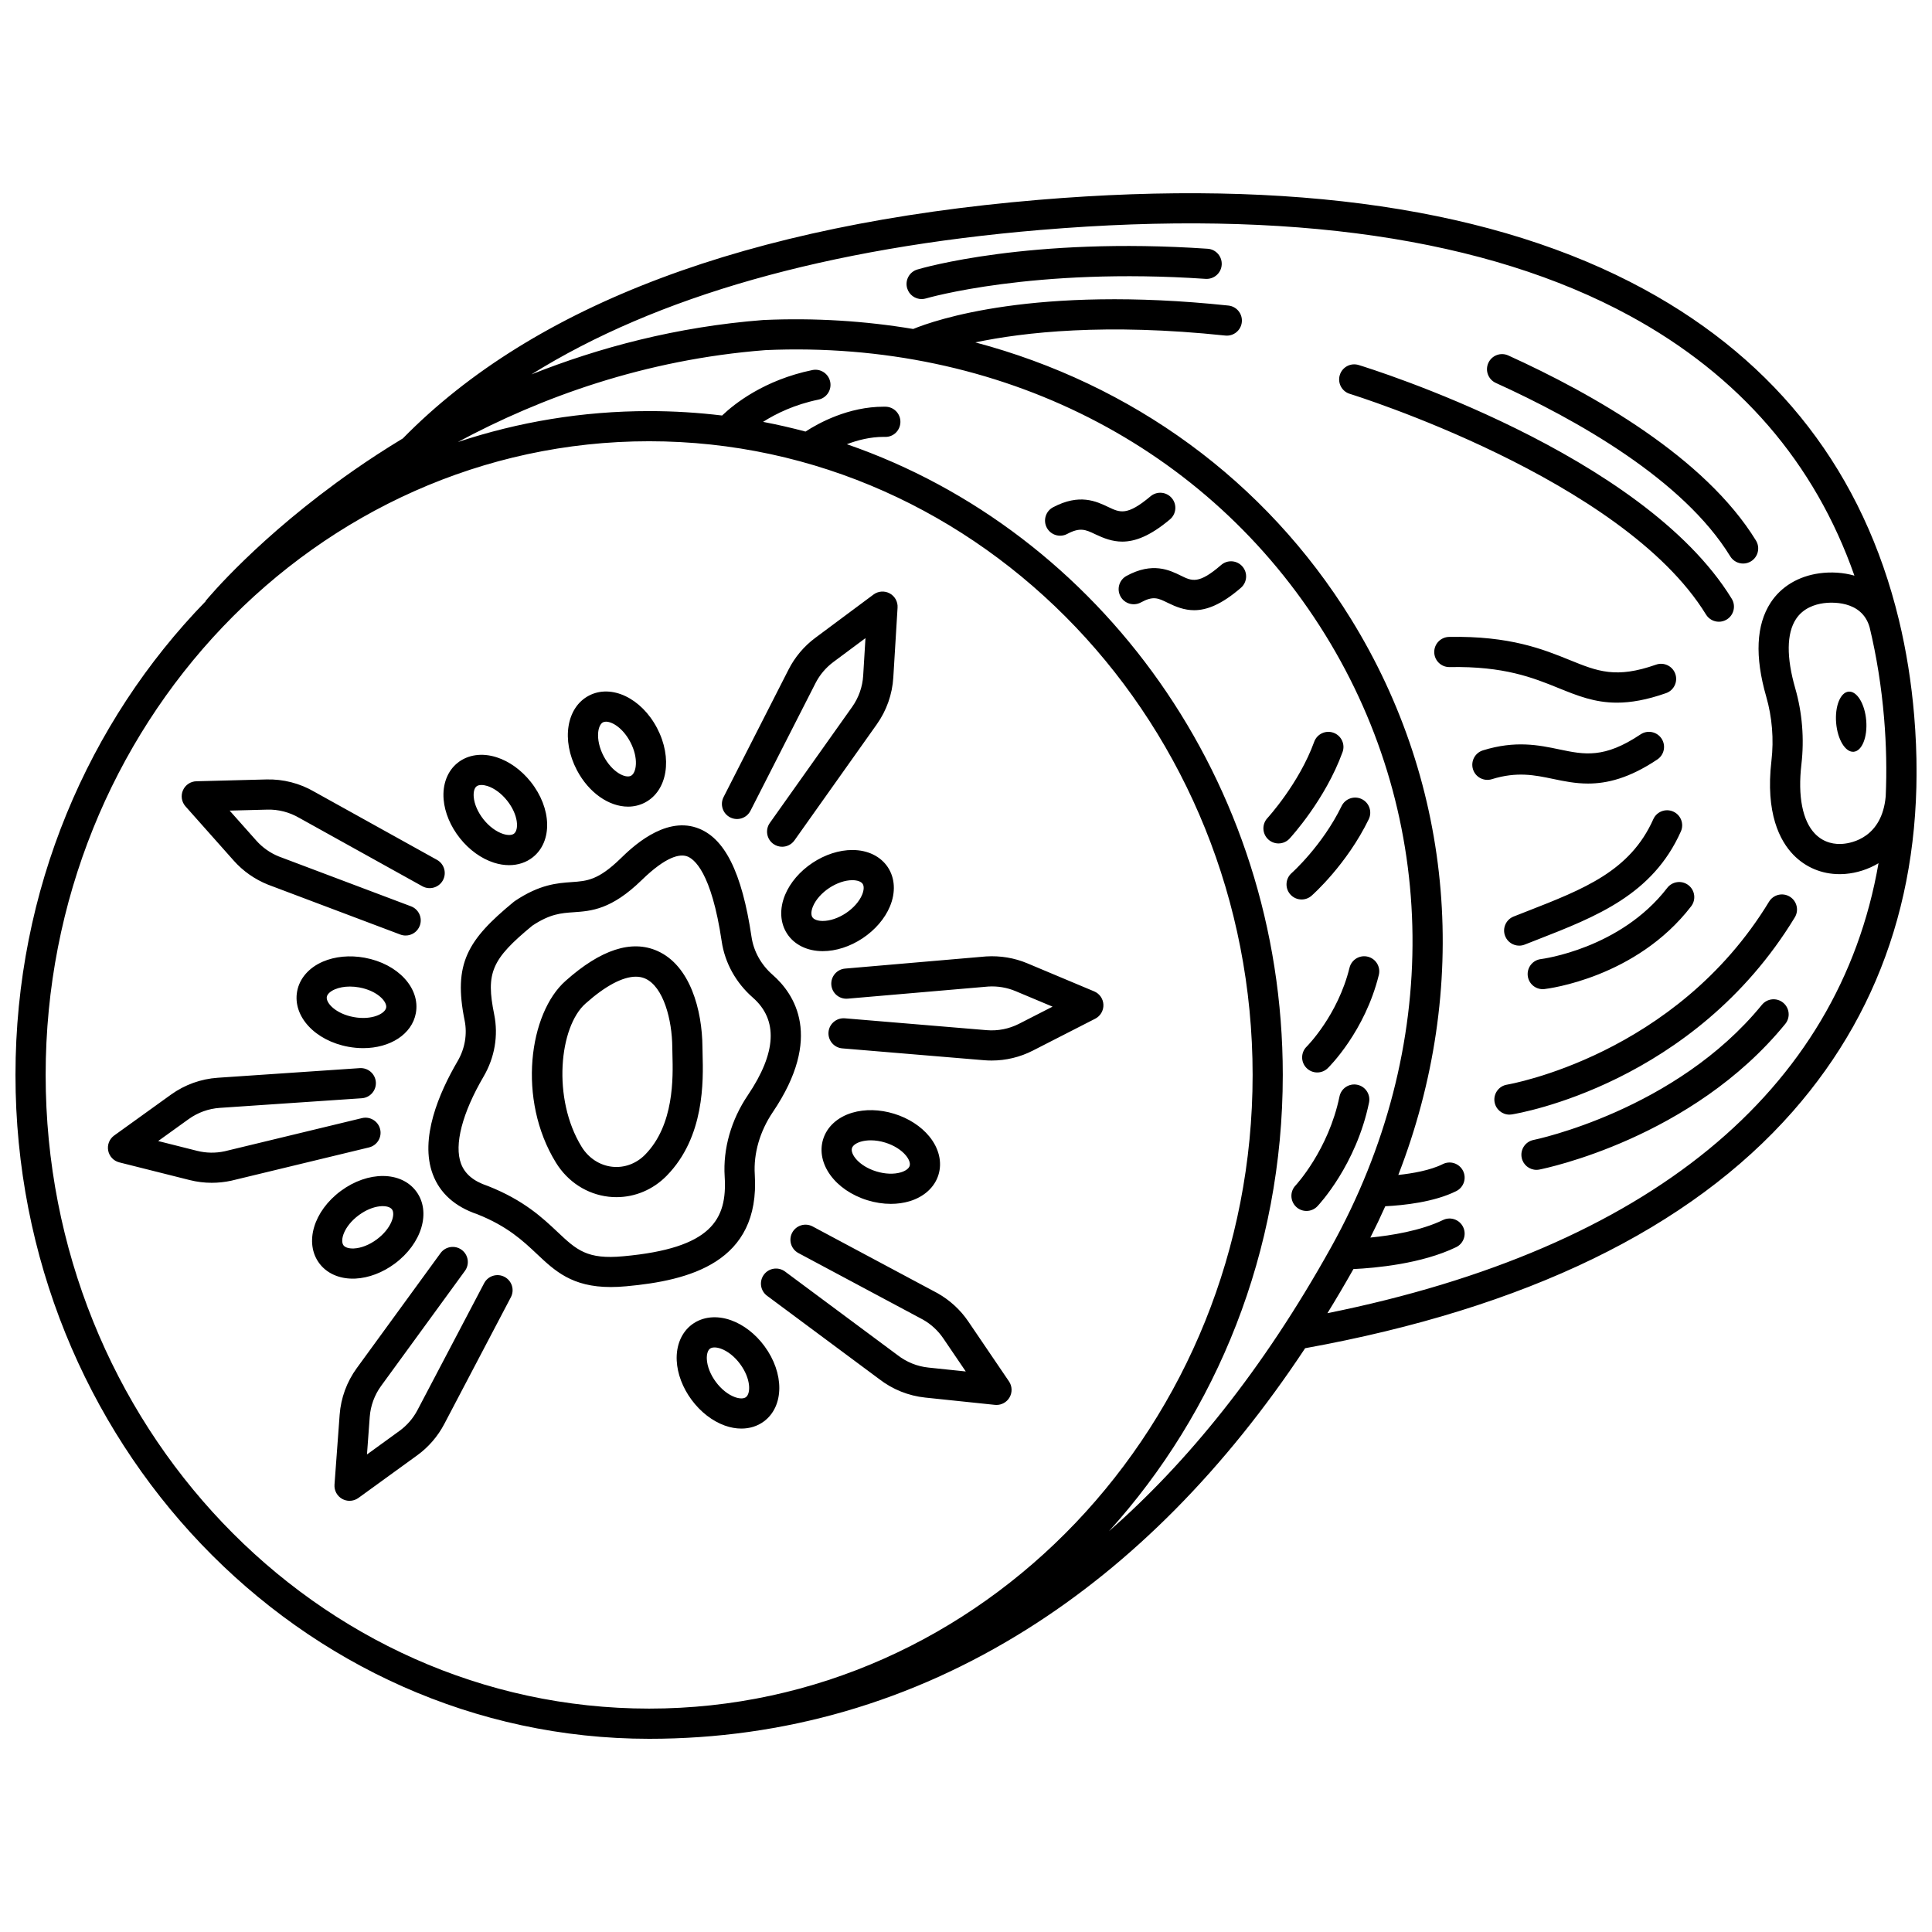 <?xml version="1.0" encoding="UTF-8"?>
<!-- Uploaded to: ICON Repo, www.iconrepo.com, Generator: ICON Repo Mixer Tools -->
<svg width="800px" height="800px" version="1.1" viewBox="144 144 512 512" xmlns="http://www.w3.org/2000/svg">
 <defs>
  <clipPath id="a">
   <path d="m148.09 195h503.81v410h-503.81z"/>
  </clipPath>
 </defs>
 <g clip-path="url(#a)">
  <path d="m316.03 604.8c35.781 0 69.484-9.777 100.17-29.059 27.777-17.457 52.484-42.438 73.676-74.449 58.449-10.586 101.94-31.695 129.25-62.77 24.812-28.23 35.629-63.523 32.152-104.9-0.734-8.727-2.09-17.238-4.035-25.297-9.383-38.898-32.105-68.395-67.535-87.672-39.27-21.371-93.262-29.336-160.49-23.688-77 6.473-133.67 27.746-168.46 63.223-4.762 2.875-9.133 5.742-13.074 8.492-25.059 17.492-38.66 33.926-39.227 34.617l0.051 0.043c-31.086 31.945-50.406 76.414-50.406 125.53 0 97.008 75.332 175.93 167.93 175.93zm323.45-294.52c1.836 7.637 3.125 15.711 3.82 24.004 0.598 7.109 0.734 14.023 0.434 20.738-0.965 10.879-8.895 12.398-11.316 12.602-2.043 0.176-4.984-0.152-7.422-2.668-3.312-3.418-4.59-9.957-3.602-18.406 0.785-6.731 0.223-13.695-1.637-20.145-2.359-8.188-2.297-14.527 0.184-18.328 1.91-2.93 5.035-3.91 7.32-4.223 1.68-0.23 10.16-0.984 12.219 6.426zm-219.6-105.35c65.641-5.516 118.12 2.133 156 22.742 29.082 15.824 49.062 38.957 59.562 68.879-2.996-0.852-6.207-1.035-9.254-0.621-5.57 0.754-10.168 3.516-12.949 7.777-3.84 5.891-4.234 14.27-1.168 24.91 1.566 5.438 2.047 11.312 1.379 17-1.629 13.945 2.254 21.234 5.797 24.898 3.242 3.348 7.547 5.144 12.254 5.144 0.523 0 1.051-0.023 1.586-0.066 2.852-0.238 5.922-1.145 8.742-2.832-10.5 60.488-60.996 102.09-146.05 119.25 2.344-3.809 4.641-7.707 6.894-11.695 5.801-0.273 18.066-1.375 27.215-5.801 1.988-0.961 2.82-3.352 1.855-5.34-0.961-1.988-3.352-2.82-5.34-1.855-5.883 2.848-13.703 4.098-19.246 4.648 1.395-2.75 2.715-5.519 3.957-8.301 4.879-0.242 12.977-1.094 18.82-4.016 1.977-0.988 2.773-3.391 1.789-5.363-0.988-1.977-3.394-2.777-5.363-1.789-3.344 1.672-8.117 2.484-11.793 2.875 19.145-49.348 14.922-102.92-12.57-147.38-22.719-36.746-58.062-62.246-99.523-73.258 12.836-2.703 34.602-5.152 66.227-1.812 2.195 0.234 4.164-1.359 4.394-3.555 0.23-2.195-1.359-4.164-3.555-4.394-51.312-5.426-77.863 3.879-83.531 6.207-12.801-2.141-26.062-2.977-39.633-2.379-0.043 0.004-0.09 0.004-0.133 0.008-22.996 1.781-43.617 7.336-61.41 14.406 33.145-20.684 78.371-33.531 135.04-38.293zm-73.078 31.859c62.047-2.746 117.5 25.457 148.39 75.41 30.281 48.969 30.879 109.62 1.605 162.26-18.297 32.898-38.379 57.332-58.918 75.336 28.543-31.547 46.074-74.129 46.074-120.93 0-77.84-48.508-144.02-115.52-167.14 2.809-1.074 6.184-1.949 9.773-1.949 0.117 0 0.23 0 0.352 0.004 2.219 0.078 4.027-1.727 4.062-3.934s-1.727-4.027-3.934-4.062c-0.16-0.004-0.32-0.004-0.48-0.004-9.398 0-17.285 4.344-20.734 6.59-3.703-0.988-7.453-1.848-11.25-2.57 3.473-2.211 8.363-4.59 14.684-5.898 2.164-0.445 3.551-2.562 3.106-4.727-0.449-2.164-2.562-3.555-4.727-3.106-12.715 2.629-20.613 8.891-23.922 12.047-6.348-0.766-12.797-1.172-19.34-1.172-17.66 0-34.691 2.879-50.691 8.199 21.996-11.812 49.441-21.859 81.465-24.352zm-30.773 24.148c88.188 0 159.93 75.332 159.93 167.93 0 92.598-71.746 167.93-159.93 167.93s-159.93-75.332-159.93-167.93c-0.004-92.602 71.742-167.93 159.93-167.93zm314.57 74.656c-0.371-4.402 1.113-8.117 3.316-8.305 2.199-0.184 4.285 3.234 4.652 7.633 0.371 4.402-1.113 8.117-3.316 8.305-2.199 0.188-4.281-3.231-4.652-7.633zm-209.19-51.758c-1.031-1.953-0.285-4.371 1.664-5.402 6.996-3.699 11.422-1.598 14.648-0.062 3.106 1.48 4.981 2.371 11.188-2.848 1.688-1.422 4.211-1.203 5.633 0.484s1.203 4.211-0.484 5.633c-5.266 4.434-9.258 5.894-12.645 5.894-2.637 0-4.906-0.887-7.129-1.941-2.594-1.238-4.023-1.918-7.473-0.09-1.953 1.031-4.371 0.281-5.402-1.668zm35.547 12.723c2.945 1.445 4.723 2.312 10.664-2.832 1.668-1.445 4.195-1.266 5.641 0.406 1.445 1.668 1.266 4.191-0.406 5.641-5.156 4.465-9.07 5.938-12.395 5.938-2.598 0-4.836-0.898-7.023-1.973-2.539-1.246-3.816-1.871-7.074-0.094-1.941 1.059-4.367 0.34-5.422-1.598-1.055-1.938-0.34-4.367 1.598-5.422 6.891-3.758 11.422-1.535 14.418-0.066zm42.582 61.059c0.965-1.984 3.356-2.812 5.344-1.848 1.984 0.965 2.812 3.359 1.848 5.344-5.82 11.977-14.77 19.93-15.148 20.262-0.758 0.668-1.703 0.996-2.641 0.996-1.109 0-2.215-0.457-3.004-1.355-1.457-1.656-1.297-4.18 0.355-5.641 0.086-0.07 8.152-7.277 13.246-17.758zm6.938 39.914c2.144 0.527 3.457 2.691 2.93 4.836-3.676 14.953-13.129 24.316-13.531 24.711-0.777 0.758-1.785 1.137-2.793 1.137-1.039 0-2.074-0.402-2.859-1.203-1.543-1.578-1.516-4.102 0.059-5.648 0.129-0.129 8.258-8.285 11.355-20.902 0.531-2.148 2.695-3.457 4.84-2.93zm0.332 38.668c-3.406 16.516-13.258 27.031-13.676 27.469-0.785 0.828-1.84 1.246-2.898 1.246-0.988 0-1.98-0.363-2.754-1.102-1.598-1.52-1.664-4.047-0.148-5.644 0.129-0.141 8.727-9.426 11.648-23.586 0.445-2.164 2.559-3.555 4.723-3.106 2.16 0.445 3.551 2.559 3.106 4.723zm-26.707-69.746c-1.621-1.5-1.719-4.027-0.219-5.648 0.082-0.09 8.391-9.172 12.395-20.223 0.754-2.078 3.047-3.148 5.121-2.394 2.074 0.754 3.148 3.047 2.394 5.121-4.574 12.609-13.66 22.512-14.043 22.93-0.789 0.852-1.859 1.281-2.938 1.281-0.969-0.004-1.941-0.355-2.711-1.066zm-95.688-146.05c-0.633-2.113 0.566-4.34 2.68-4.977 1.191-0.359 29.734-8.723 76.953-5.504 2.203 0.148 3.867 2.059 3.719 4.262s-2.047 3.852-4.262 3.719c-45.629-3.113-73.836 5.102-74.117 5.188-0.379 0.113-0.766 0.168-1.145 0.168-1.719 0-3.309-1.121-3.828-2.856zm114.65 22.984c0.645-2.113 2.875-3.301 4.992-2.656 3.059 0.934 75.195 23.332 98.875 61.945 1.152 1.883 0.562 4.344-1.32 5.5-0.652 0.398-1.375 0.59-2.086 0.59-1.344 0-2.656-0.68-3.414-1.91-22.094-36.027-93.672-58.258-94.395-58.48-2.106-0.641-3.297-2.875-2.652-4.988zm39.363-3.199c0.914-2.012 3.281-2.902 5.293-1.984 22.484 10.211 52.125 27.012 65.637 49.051 1.152 1.883 0.562 4.344-1.32 5.5-0.652 0.398-1.375 0.59-2.086 0.59-1.344 0-2.656-0.68-3.414-1.91-12.449-20.316-40.656-36.203-62.125-45.953-2.008-0.914-2.898-3.285-1.984-5.293zm74.387 142.77c1.145-1.887 3.606-2.488 5.492-1.34 1.887 1.148 2.488 3.606 1.34 5.492-26.781 44.066-73.039 51.914-74.992 52.227-0.215 0.035-0.426 0.051-0.637 0.051-1.93 0-3.629-1.402-3.945-3.367-0.348-2.18 1.137-4.227 3.316-4.578 0.562-0.094 44.656-7.723 69.426-48.484zm4.309 32.387c-24.723 30.309-63.52 38.273-65.16 38.598-0.262 0.051-0.523 0.078-0.781 0.078-1.871 0-3.543-1.32-3.918-3.223-0.43-2.168 0.98-4.269 3.144-4.699 0.375-0.074 37.652-7.781 60.516-35.809 1.395-1.711 3.918-1.965 5.625-0.57 1.711 1.395 1.969 3.914 0.574 5.625zm-27.676-50.992c-7.465 16.723-22.328 22.527-38.066 28.676-1.094 0.43-2.199 0.859-3.312 1.297-0.48 0.191-0.98 0.281-1.465 0.281-1.594 0-3.102-0.961-3.719-2.531-0.812-2.055 0.199-4.375 2.254-5.188 1.121-0.441 2.234-0.879 3.336-1.309 15.391-6.008 27.543-10.754 33.672-24.484 0.898-2.016 3.266-2.918 5.281-2.019 2.016 0.895 2.922 3.258 2.019 5.277zm2 14.223c1.75 1.348 2.074 3.856 0.73 5.606-14.582 18.938-37.891 21.816-38.875 21.93-0.156 0.02-0.309 0.027-0.461 0.027-2.004 0-3.734-1.504-3.969-3.543-0.25-2.191 1.316-4.172 3.508-4.43 0.246-0.031 21-2.684 33.461-18.867 1.344-1.742 3.856-2.07 5.606-0.723zm-34.414-52.23c-6.746-2.734-14.391-5.836-28.871-5.562h-0.074c-2.176 0-3.957-1.742-3.996-3.922-0.043-2.207 1.715-4.031 3.922-4.074 16.141-0.309 24.941 3.273 32.023 6.144 7.356 2.984 12.215 4.949 22.836 1.207 2.082-0.734 4.367 0.359 5.102 2.441 0.734 2.082-0.359 4.367-2.441 5.102-5.156 1.816-9.359 2.527-13.035 2.527-5.934 0-10.488-1.848-15.465-3.863zm-17.672 24.148c-2.109 0.652-4.352-0.527-5.004-2.637s0.527-4.348 2.637-5.004c8.641-2.676 14.805-1.391 20.246-0.254 6.637 1.387 11.883 2.481 21.531-3.981 1.832-1.23 4.316-0.738 5.547 1.098 1.227 1.836 0.738 4.316-1.098 5.547-7.449 4.988-13.328 6.387-18.375 6.387-3.383 0-6.387-0.625-9.242-1.223-4.926-1.027-9.574-2-16.242 0.066zm-248.02 101.63c3.137 5.086 8.234 8.375 13.98 9.02 0.688 0.078 1.375 0.113 2.059 0.113 4.941 0 9.695-2 13.281-5.652 10.121-10.297 9.727-25.176 9.535-32.324-0.02-0.668-0.035-1.262-0.035-1.77-0.066-9.793-3.234-21.633-11.941-25.5-6.828-3.039-15.004-0.379-24.293 7.894-9.703 8.523-12.945 31.426-2.586 48.219zm7.871-42.207c0.008-0.008 0.02-0.016 0.027-0.023 5.203-4.637 9.801-7.062 13.273-7.062 0.898 0 1.723 0.164 2.465 0.492 4.871 2.164 7.144 10.973 7.191 18.242 0.004 0.555 0.02 1.203 0.039 1.93 0.16 6.047 0.496 18.629-7.246 26.508-2.352 2.391-5.535 3.555-8.742 3.195-3.289-0.371-6.231-2.293-8.07-5.273-7.863-12.738-5.953-31.863 1.062-38.008zm-3.723-32.152c-3.762 0.262-8.445 0.582-15.031 5.008-0.105 0.07-0.211 0.148-0.309 0.23-12.262 10.09-16.07 16.352-13.016 31.426 0.738 3.644 0.078 7.484-1.867 10.805-4.953 8.465-10.109 20.535-6.566 29.969 1.883 5.012 5.859 8.574 11.82 10.594 7.981 3.176 12.105 7.066 15.746 10.496 4.777 4.504 9.32 8.789 19.609 8.785 1.273 0 2.641-0.066 4.102-0.203 16.625-1.516 35.52-6.25 34.051-29.613-0.352-5.586 1.344-11.457 4.773-16.531 13.438-19.887 5.738-31.34-0.047-36.398-3.039-2.656-5.019-6.215-5.582-10.016-2.559-17.266-7.191-26.473-14.582-28.969-8.707-2.945-17.297 5.41-20.117 8.156-5.938 5.773-8.895 5.981-12.984 6.262zm30.543-6.844c1.863 0.629 6.496 4.09 9.23 22.566 0.84 5.68 3.766 10.961 8.23 14.867 6.754 5.902 6.309 14.613-1.316 25.902-4.414 6.531-6.59 14.172-6.129 21.512 0.723 11.48-3.512 19.023-26.812 21.148-9.68 0.926-12.449-1.691-17.488-6.438-3.973-3.746-8.918-8.402-18.383-12.152-0.066-0.027-0.137-0.051-0.203-0.074-3.676-1.23-5.957-3.144-6.977-5.859-1.875-4.988 0.309-13.414 5.984-23.117 2.938-5.023 3.934-10.859 2.801-16.434-2.238-11.039-0.73-14.598 10.105-23.531 4.719-3.133 7.613-3.332 10.965-3.562 4.676-0.324 9.977-0.688 18.012-8.508 6.531-6.363 10.117-6.953 11.98-6.32zm-46.645 116.86-17.66 33.621c-1.707 3.254-4.184 6.117-7.16 8.273l-15.582 11.297c-0.695 0.504-1.52 0.762-2.348 0.762-0.668 0-1.34-0.168-1.945-0.504-1.359-0.758-2.156-2.234-2.043-3.785l1.363-18.508c0.328-4.469 1.898-8.742 4.535-12.363l22.203-30.484c1.301-1.785 3.801-2.18 5.586-0.879 1.785 1.301 2.18 3.801 0.879 5.586l-22.207 30.48c-1.758 2.414-2.805 5.266-3.023 8.242l-0.73 9.93 8.613-6.246c1.984-1.438 3.637-3.348 4.773-5.519l17.664-33.621c1.027-1.957 3.445-2.707 5.398-1.68 1.961 1.027 2.711 3.445 1.684 5.398zm-37.59-39.703-36.473 8.812c-1.723 0.375-3.469 0.562-5.203 0.562-1.973 0-3.934-0.242-5.832-0.719l-18.664-4.691c-1.508-0.379-2.66-1.598-2.953-3.129-0.293-1.527 0.328-3.086 1.594-3.996l15.062-10.84c3.637-2.617 7.922-4.16 12.391-4.461l37.625-2.551c2.215-0.133 4.109 1.516 4.262 3.719 0.148 2.203-1.516 4.109-3.719 4.262l-37.625 2.551c-2.977 0.199-5.836 1.23-8.262 2.977l-8.078 5.812 10.32 2.598c2.379 0.598 4.898 0.641 7.297 0.117l36.383-8.789c2.144-0.527 4.309 0.801 4.824 2.945 0.52 2.141-0.805 4.301-2.949 4.82zm-48.633-90.383c-1.035-1.164-1.301-2.82-0.68-4.246 0.617-1.426 2.008-2.367 3.566-2.406l18.551-0.48c4.469-0.117 8.887 1.02 12.75 3.285l32.457 18.023c1.93 1.07 2.625 3.508 1.555 5.438-1.074 1.93-3.508 2.625-5.438 1.555l-32.535-18.07c-2.656-1.555-5.598-2.324-8.582-2.234l-9.949 0.258 7.07 7.953c1.629 1.832 3.691 3.285 5.965 4.203l35.023 13.207c2.066 0.777 3.109 3.086 2.328 5.152-0.605 1.602-2.125 2.59-3.742 2.59-0.469 0-0.945-0.082-1.41-0.258l-35.109-13.242c-3.496-1.41-6.59-3.59-9.031-6.34zm142.59-2.457 17.238-33.828c1.664-3.273 4.106-6.168 7.059-8.363l15.438-11.488c1.25-0.93 2.922-1.047 4.289-0.309 1.367 0.738 2.184 2.207 2.09 3.758l-1.129 18.523c-0.27 4.473-1.785 8.766-4.379 12.422l-21.82 30.758c-0.781 1.098-2.012 1.684-3.266 1.684-0.801 0-1.605-0.238-2.309-0.738-1.801-1.277-2.227-3.773-0.949-5.574l21.82-30.758c1.727-2.438 2.738-5.301 2.918-8.281l0.605-9.934-8.535 6.352c-1.965 1.465-3.594 3.391-4.703 5.574l-17.238 33.828c-1.004 1.969-3.41 2.75-5.379 1.746-1.973-0.996-2.754-3.406-1.75-5.371zm32.203 45.449 37.383-3.223c3.769-0.234 7.496 0.395 10.883 1.812l17.746 7.449c1.434 0.602 2.391 1.98 2.449 3.535s-0.789 3-2.176 3.711l-16.523 8.449c-3.394 1.734-7.133 2.633-10.918 2.633-0.668 0-1.336-0.027-2.004-0.082l-37.578-3.141c-2.199-0.184-3.836-2.117-3.652-4.316 0.184-2.199 2.137-3.824 4.316-3.652l37.582 3.141c2.981 0.25 5.957-0.34 8.613-1.699l8.863-4.531-9.812-4.117c-2.262-0.949-4.75-1.363-7.195-1.215l-37.293 3.215c-2.211 0.188-4.137-1.441-4.328-3.641-0.184-2.199 1.445-4.137 3.644-4.328zm43.434 109.39c0.875 1.285 0.922 2.965 0.125 4.301-0.727 1.215-2.035 1.945-3.43 1.945-0.141 0-0.277-0.008-0.418-0.02l-18.457-1.93c-4.453-0.465-8.68-2.164-12.219-4.91l-29.719-22.078c-1.773-1.316-2.141-3.82-0.824-5.594s3.82-2.141 5.594-0.824l29.789 22.129c2.426 1.883 5.242 3.016 8.215 3.324l9.898 1.035-5.977-8.801c-1.379-2.027-3.234-3.738-5.367-4.941l-33.012-17.641c-1.945-1.043-2.684-3.465-1.641-5.41 1.043-1.945 3.461-2.68 5.41-1.641l33.094 17.684c3.281 1.852 6.066 4.418 8.133 7.457zm-73.613-16.184c-3.801-1.371-7.582-0.977-10.367 1.086-2.785 2.062-4.269 5.559-4.07 9.598 0.172 3.5 1.57 7.191 3.941 10.395 2.371 3.203 5.488 5.621 8.785 6.809 1.492 0.539 2.981 0.805 4.406 0.805 2.211 0 4.269-0.637 5.961-1.891 5.406-4 5.465-12.781 0.133-19.992-2.371-3.203-5.492-5.621-8.789-6.809zm3.898 20.371c-0.594 0.438-1.676 0.434-2.902-0.008-1.801-0.648-3.648-2.121-5.07-4.043-1.422-1.918-2.289-4.117-2.383-6.027-0.062-1.301 0.25-2.34 0.84-2.777 0.293-0.219 0.707-0.324 1.203-0.324 0.5 0 1.082 0.113 1.699 0.332 1.801 0.648 3.648 2.121 5.066 4.043 2.91 3.926 2.859 7.836 1.547 8.805zm-103.48-31.426c3.5-0.172 7.191-1.57 10.395-3.941 7.211-5.336 9.723-13.75 5.727-19.156-4-5.406-12.781-5.465-19.992-0.133-7.211 5.336-9.723 13.75-5.723 19.156 1.938 2.621 5.148 4.09 8.887 4.09 0.23 0.004 0.465-0.004 0.707-0.016zm0.879-16.797c3.922-2.902 7.836-2.852 8.809-1.543 0.969 1.309-0.125 5.066-4.051 7.973-1.922 1.422-4.117 2.289-6.027 2.383-1.309 0.059-2.34-0.25-2.777-0.84-0.973-1.312 0.125-5.07 4.047-7.973zm1.559-68.238c-3.918-0.715-7.852-0.348-11.066 1.039-3.715 1.602-6.199 4.473-6.824 7.883-1.211 6.617 4.754 13.062 13.574 14.68 1.34 0.246 2.652 0.363 3.93 0.363 7.125 0 12.934-3.672 13.961-9.285 1.211-6.617-4.754-13.066-13.574-14.68zm5.707 13.238c-0.293 1.602-3.785 3.371-8.586 2.496-4.801-0.879-7.438-3.769-7.144-5.371 0.133-0.723 0.926-1.461 2.125-1.977 1.137-0.492 2.527-0.742 4.004-0.742 0.805 0 1.633 0.074 2.461 0.227 4.797 0.875 7.434 3.762 7.141 5.367zm19.535-44.918c2.481 3.117 5.684 5.426 9.02 6.496 1.367 0.438 2.723 0.656 4.023 0.656 2.363 0 4.551-0.715 6.297-2.106 5.262-4.188 5.012-12.965-0.57-19.984-2.481-3.117-5.684-5.426-9.02-6.496-3.852-1.238-7.613-0.707-10.324 1.449-2.715 2.156-4.074 5.703-3.734 9.734 0.301 3.488 1.828 7.129 4.309 10.25zm4.41-13.727c0.309-0.246 0.766-0.367 1.312-0.367 0.473 0 1.012 0.094 1.586 0.273 1.82 0.586 3.723 1.992 5.207 3.863 3.039 3.82 3.125 7.731 1.852 8.746-0.574 0.457-1.66 0.492-2.898 0.094-1.82-0.586-3.723-1.992-5.207-3.859-1.488-1.871-2.434-4.035-2.594-5.941-0.109-1.305 0.164-2.352 0.742-2.809zm40.145 5.371c1.562 0 3.09-0.352 4.508-1.094 5.953-3.125 7.356-11.797 3.188-19.734-4.164-7.938-12.094-11.715-18.055-8.59-5.957 3.125-7.356 11.793-3.191 19.734 3.18 6.051 8.543 9.684 13.551 9.684zm-7.898-19.723c0.137-1.297 0.605-2.273 1.254-2.617 0.227-0.117 0.5-0.176 0.812-0.176 1.703 0 4.527 1.75 6.445 5.398 2.269 4.32 1.617 8.184 0.176 8.938-1.441 0.762-4.988-0.902-7.258-5.223-1.109-2.113-1.629-4.418-1.43-6.32zm77.309 46.176c1.562-3.731 1.355-7.523-0.562-10.41-1.918-2.887-5.336-4.547-9.379-4.551h-0.023c-3.496 0-7.242 1.211-10.555 3.41-3.32 2.207-5.894 5.199-7.246 8.434-1.562 3.731-1.355 7.523 0.562 10.41s5.336 4.547 9.379 4.551h0.023c3.496 0 7.246-1.211 10.559-3.41 3.316-2.211 5.891-5.203 7.242-8.434zm-11.668 1.77c-1.984 1.32-4.219 2.074-6.133 2.074h-0.012c-1.305-0.004-2.324-0.367-2.731-0.98-0.406-0.609-0.348-1.695 0.156-2.898 0.738-1.766 2.305-3.535 4.293-4.856 1.984-1.32 4.219-2.074 6.129-2.074h0.012c1.305 0.004 2.324 0.367 2.731 0.98 0.406 0.609 0.348 1.695-0.156 2.898-0.734 1.762-2.301 3.531-4.289 4.856zm5.723 76.094c2.062 0.633 4.164 0.953 6.191 0.953 1.719 0 3.379-0.23 4.922-0.688 3.875-1.152 6.684-3.715 7.699-7.027 1.02-3.312 0.137-7.008-2.418-10.141-2.215-2.715-5.531-4.856-9.34-6.027-3.809-1.172-7.754-1.266-11.113-0.266-3.875 1.156-6.68 3.715-7.699 7.027-1.98 6.434 3.188 13.535 11.758 16.168zm-4.117-13.816c0.215-0.699 1.09-1.344 2.34-1.715 0.793-0.234 1.688-0.355 2.633-0.355 1.234 0 2.555 0.199 3.848 0.602 2.281 0.703 4.285 1.957 5.496 3.438 0.824 1.012 1.188 2.031 0.973 2.734-0.215 0.703-1.09 1.344-2.34 1.715-1.832 0.547-4.195 0.457-6.477-0.246-4.668-1.434-6.949-4.613-6.473-6.172z"/>
 </g>
</svg>